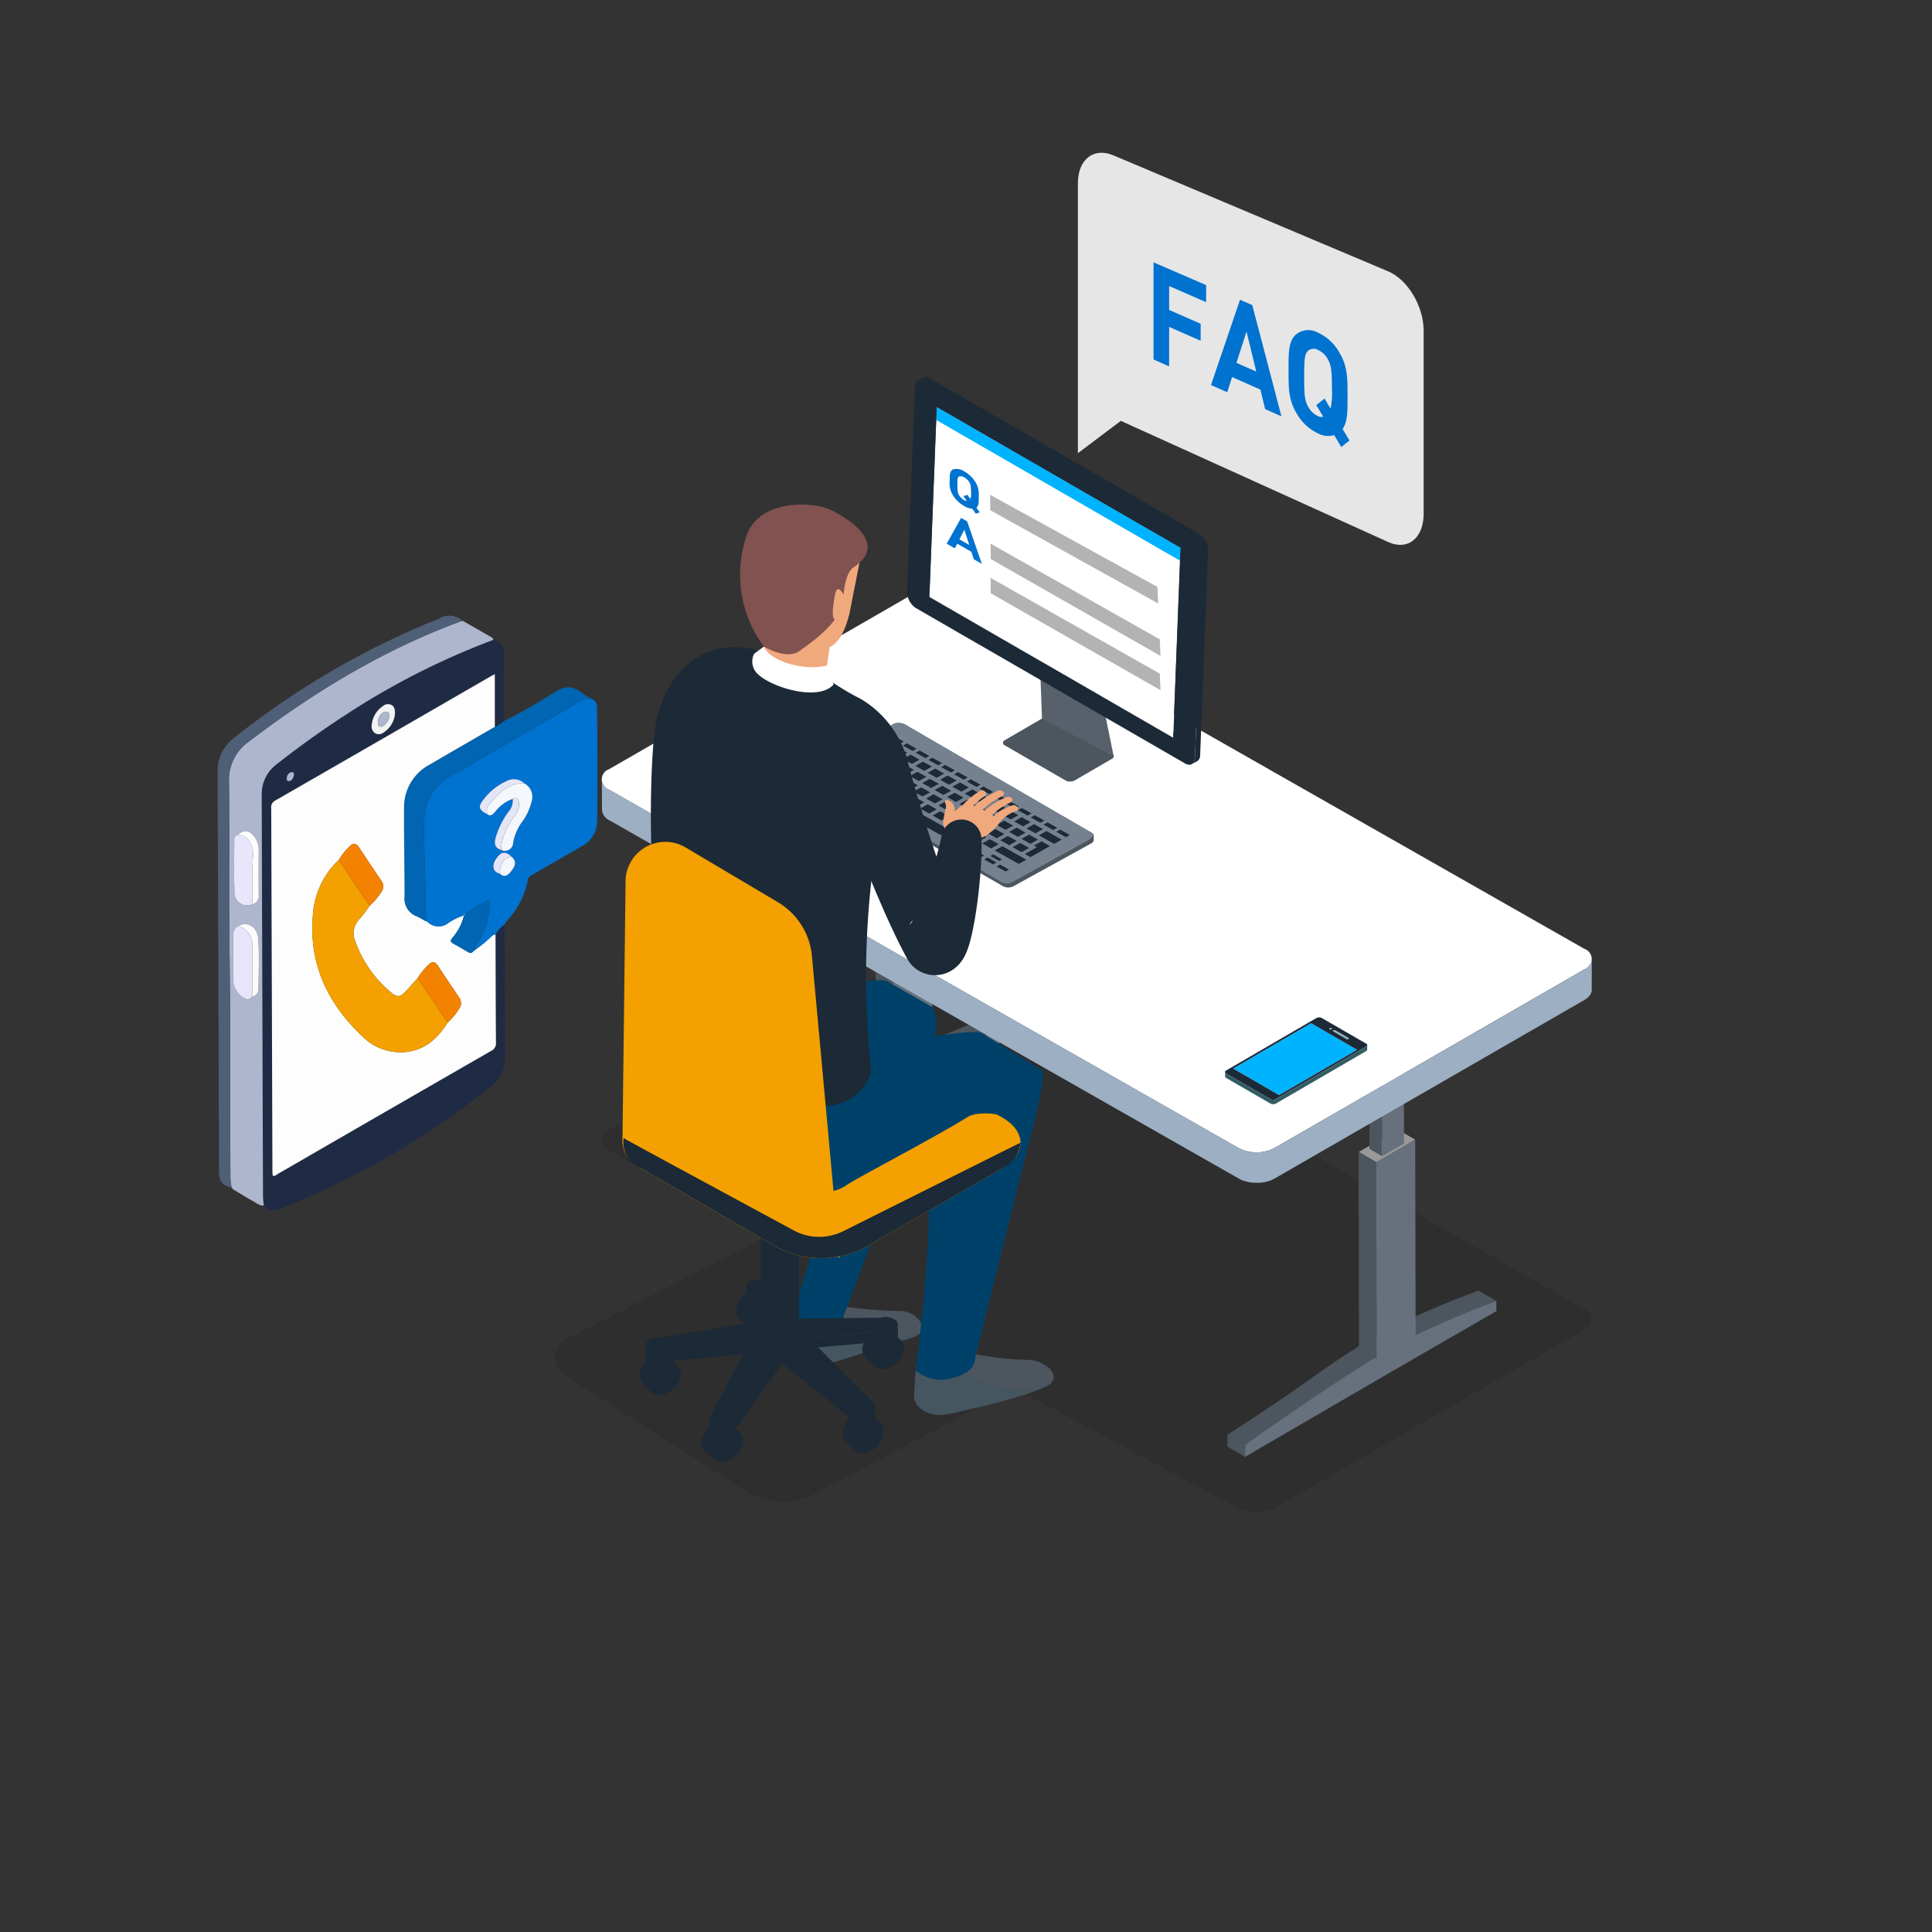 <svg xmlns="http://www.w3.org/2000/svg" width="300" height="300" viewBox="0 0 300 300"><rect x="0" y="0" width="300" height="300" fill="#333333" stroke="none"/><defs><clipPath id="a"><path fill="none" d="M0 0h160.986v87.914H0z"/></clipPath><clipPath id="b"><path fill="none" d="M0 0h21.26v8.62H0z"/></clipPath><clipPath id="c"><path fill="none" d="M0 0h20.205v6.72H0z"/></clipPath></defs><path fill="none" d="M0 0h300v300H0z"/><path d="M78.365 143.549c.019 6.966.052 13.931.043 20.9a5.322 5.322 0 01-2.207 4.273 124.717 124.717 0 01-32.692 18.971c-1 .377-1.854.467-2.554-.491-.041-.495-.114-.988-.116-1.481q-.107-31.163-.2-62.323a5.751 5.751 0 012.326-4.734q5.124-4.033 10.59-7.592a116.471 116.471 0 0123.069-11.721c1.245.368 1.586.8 1.6 2.124.022 3.5.028 6.99.041 10.485a4.423 4.423 0 01-1.425.906v-8.164c-.279.129-.371.163-.456.214q-16.834 9.712-33.669 19.414a1.15 1.15 0 00-.6 1.206q.1 28.133.186 56.267c0 .259.028.516.041.769.383.081.6-.167.844-.307q16.529-9.537 33.062-19.069a1.3 1.3 0 00.761-1.322c-.044-5.577-.044-11.154-.066-16.732a3.914 3.914 0 011.422-1.593M61.328 110.88c.006-.643-.039-1.1-.493-1.388a1.178 1.178 0 00-1.384.161 3.859 3.859 0 00-1.719 2.878 1.268 1.268 0 00.5 1.316 1.213 1.213 0 001.393-.152 3.822 3.822 0 001.7-2.816m-15.674 9.493c-.009-.247-.053-.521-.36-.471a.923.923 0 00-.752.919c-.028.244.011.5.339.467.523-.062.645-.5.773-.915" fill="#1f2b45"/><path d="M78.364 143.548a3.891 3.891 0 00-1.421 1.594c-.384-.041-.576.264-.814.471a19.555 19.555 0 01-2.278 1.845c-.116-.709.429-1.151.711-1.687a11.416 11.416 0 001.464-5.366c0-.377-.052-.748-.542-.437a17.554 17.554 0 00-3.252 2.016c-.112.019-.262 0-.2.2l.015-.008a8.827 8.827 0 00-2.595 1.292 2.447 2.447 0 01-3.007-.234.207.207 0 00-.238-.195l-.069.037c.186-.433-.1-.832-.083-1.264.152-4.732-.308-9.459-.174-14.192a7.7 7.7 0 013.7-6.821c1.5-.909 3.015-1.781 4.53-2.659 4.545-2.631 9.077-5.287 13.654-7.866 1.271-.718 2.415-1.8 4.024-1.779.793.24.934.921.936 1.581.028 5.865.073 11.73 0 17.595a4.382 4.382 0 01-2.43 3.758q-3.822 2.211-7.646 4.416c-.3.176-.607.3-.673.765a12.8 12.8 0 01-3.116 6.21c-.184.227-.332.486-.5.731m1.054-10.541c-1.027-.986-1.723-.7-2.452.444-.523.823-.572 1.909.63 2.2.846.752 1.386.135 1.854-.469.728-.934.69-1.558-.032-2.181m-3.782-6.595c.632.48.96-.049 1.305-.418a6.105 6.105 0 012.674-1.941 2.608 2.608 0 01-.662 2.008 12.709 12.709 0 00-2.025 4.162c-.2.9-.015 1.485.9 1.757a1.281 1.281 0 001.858-1.164 8.225 8.225 0 011.577-3.452 8.62 8.62 0 001.273-2.861 2.865 2.865 0 00-3.954-3.18 9.111 9.111 0 00-3.508 2.835c-.878 1.108-.741 1.6.555 2.254" fill="#0072d0"/><path d="M76.623 99.351a116.3 116.3 0 00-23.064 11.726q-5.468 3.554-10.592 7.588a5.756 5.756 0 00-2.329 4.731q.09 31.163.2 62.321c0 .495.077.988.116 1.481-.651.054-1.112-.386-1.62-.662-1.067-.583-2.1-1.234-3.143-1.856l-.221-.279.011.017a6.754 6.754 0 01-.2-1.568c-.062-11.415.03-22.83-.129-34.247-.127-9.058.009-18.122-.094-27.182a7.28 7.28 0 013.176-6.336c10.173-7.754 21.026-14.292 33.087-18.708l4 2.295c.309.176.667.294.8.677m-37.443 41.063a1.325 1.325 0 001-1.5q-.037-3.479.006-6.962a3.257 3.257 0 00-.8-2.184c-.774-.934-1.491-.969-2.447-.152a.747.747 0 00-.553.833c-.011 2.708-.079 5.417.028 8.119a1.96 1.96 0 002.768 1.845m-2.171 3.392c-.864.362-.774 1.181-.791 1.862-.052 2.111-.038 4.224-.017 6.336a3.393 3.393 0 001.327 2.753c.512.4 1.1.662 1.652 0a1.2 1.2 0 00.966-1.226c.026-2.542.114-5.091-.022-7.627-.107-1.982-1.671-2.929-3.114-2.1" fill="#aeb6cd"/><path d="M71.822 96.377C59.76 100.79 48.905 107.33 38.73 115.085a7.273 7.273 0 00-3.175 6.335c.1 9.06-.036 18.124.092 27.184.159 11.415.068 22.83.131 34.245a6.668 6.668 0 00.2 1.569c-1.378-.3-1.943-.909-1.961-2.263-.036-2.256-.022-4.511-.03-6.767q-.09-27.714-.2-55.425a6.427 6.427 0 012.662-5.471 126.867 126.867 0 0130.2-17.813 12.693 12.693 0 001.382-.549 3.145 3.145 0 013.784.247" fill="#505f78"/><path d="M91.783 108.492c-1.607-.017-2.753 1.063-4.024 1.779-4.575 2.578-9.107 5.235-13.654 7.867-1.515.876-3.034 1.747-4.53 2.657a7.69 7.69 0 00-3.7 6.821c-.135 4.733.324 9.459.172 14.192-.015.431.268.831.083 1.264-.493-.268-.969-.577-1.483-.8a2.92 2.92 0 01-1.833-3.069c.019-4.569-.112-9.141-.071-13.708a7.453 7.453 0 013.883-6.709c3.4-1.987 6.806-3.951 10.211-5.923a4.4 4.4 0 001.423-.9c2.734-1.337 5.334-2.916 7.914-4.511 1.47-.909 2.679-1.044 4.031.036a17.309 17.309 0 001.577 1.007" fill="#0065b2"/><path d="M35.97 184.399c.073.094.146.186.221.279-.1-.069-.291-.073-.221-.279" fill="#505f78"/><path d="M76.835 112.86c-3.4 1.972-6.814 3.934-10.209 5.921a7.45 7.45 0 00-3.883 6.709c-.041 4.569.09 9.139.071 13.708a2.921 2.921 0 001.84 3.077c.514.218.99.527 1.483.8l.069-.037c.081.064.159.129.238.195a2.452 2.452 0 003.01.227 8.8 8.8 0 012.593-1.294 8.027 8.027 0 01-1.813 3.474c-.358.457-.266.645.178.885.729.394 1.438.821 2.154 1.236.291.167.579.373.866-.006l.261-.2.159-.1a19.749 19.749 0 002.278-1.845c.238-.208.429-.512.814-.471.019 5.576.024 11.152.067 16.729a1.3 1.3 0 01-.761 1.322q-16.545 9.517-33.063 19.07c-.246.141-.461.388-.844.308-.013-.253-.039-.51-.041-.769q-.09-28.133-.186-56.267a1.15 1.15 0 01.6-1.206q16.838-9.682 33.664-19.412c.084-.049.176-.084.456-.214zm-19.443 27.791a10.489 10.489 0 001.843-2.177 1.389 1.389 0 00.009-1.667q-1.775-2.624-3.523-5.267c-.414-.63-.9-.671-1.376-.163a9.41 9.41 0 00-1.729 2.143 12.776 12.776 0 00-4.031 8.6c-.656 7.571 2.306 13.77 7.742 18.855a8.319 8.319 0 006.422 2.4c3.156-.227 5.186-2.077 6.767-4.6a9.349 9.349 0 001.761-2.126 1.465 1.465 0 00.022-1.757q-1.679-2.458-3.311-4.948c-.454-.692-.951-.656-1.453-.133a10.484 10.484 0 00-1.68 2.066c-.621.688-1.228 1.387-1.864 2.061-.879.928-1.307.952-2.286.157a18.361 18.361 0 01-5.593-8.079 3.113 3.113 0 01.519-3.092 19.321 19.321 0 001.761-2.274" fill="#fdfdfd"/><path d="M61.326 110.879a3.813 3.813 0 01-1.7 2.816 1.216 1.216 0 01-1.393.154 1.273 1.273 0 01-.5-1.318 3.868 3.868 0 011.719-2.878 1.184 1.184 0 011.384-.161c.454.289.5.744.493 1.387M58.68 112.2c.015.257.006.624.478.638.534.013 1.318-1.016 1.311-1.691-.006-.388-.167-.634-.587-.634-.576 0-1.215.859-1.2 1.688" fill="#f2f3f5"/><path d="M45.65 120.371c-.128.414-.249.853-.773.915-.328.038-.368-.223-.339-.467a.923.923 0 01.752-.919c.307-.051.351.223.36.471" fill="#aeb6cd"/><path d="M79.607 124.05a6.089 6.089 0 00-2.672 1.941c-.345.369-.675.9-1.307.418.008-.459-.126-.975.2-1.348 1.506-1.719 2.947-3.564 5.6-3.416a2.4 2.4 0 011.106 2.856 8.637 8.637 0 01-1.277 2.862 8.2 8.2 0 00-1.573 3.45 1.283 1.283 0 01-1.86 1.164 7.443 7.443 0 01.116-1.266 12.027 12.027 0 012.036-4.121 2.737 2.737 0 00.623-1.916c-.09-.553-.317-.962-.99-.624" fill="#f4f7fb"/><path d="M73.431 147.764c-.287.379-.576.173-.866.006-.716-.414-1.427-.844-2.154-1.238-.444-.24-.538-.426-.18-.885a8.024 8.024 0 001.815-3.473l-.015.008c.067-.064.135-.129.2-.2a17.493 17.493 0 013.251-2.018c.491-.313.542.06.542.435a11.392 11.392 0 01-1.463 5.366c-.281.536-.829.979-.712 1.687l-.158.1-.261.2" fill="#0065b2"/><path d="M79.606 124.05c.673-.337.9.071.99.624a2.737 2.737 0 01-.623 1.916 12.027 12.027 0 00-2.036 4.121 7.443 7.443 0 00-.116 1.266c-.915-.272-1.1-.855-.9-1.757a12.783 12.783 0 012.025-4.162 2.6 2.6 0 00.662-2.008m1.821-2.405c-2.653-.148-4.1 1.7-5.6 3.416-.33.373-.195.887-.2 1.348-1.3-.658-1.431-1.148-.555-2.254a9.1 9.1 0 013.51-2.835 2.415 2.415 0 012.848.324" fill="#e4e5f7"/><path d="M79.417 133.007c.722.622.759 1.247.032 2.181-.471.6-1.009 1.221-1.856.469.079-1.633.6-2.394 1.824-2.649" fill="#f4f7fb"/><path d="M79.418 133.007c-1.221.255-1.746 1.016-1.824 2.649-1.2-.3-1.153-1.382-.628-2.2.729-1.144 1.423-1.433 2.452-.444" fill="#e4e5f7"/><path d="M72.233 141.984c-.067.066-.135.131-.2.2-.06-.2.09-.176.2-.2" fill="#fdfdfd"/><path d="M66.442 143.232a14.47 14.47 0 00-.238-.195.206.206 0 01.238.195" fill="#78e65b"/><path d="M39.178 154.757c-.551.656-1.142.394-1.652-.006a3.39 3.39 0 01-1.327-2.753c-.021-2.111-.036-4.224.017-6.334.017-.681-.073-1.5.791-1.864a2.966 2.966 0 012.164 3.124q.006 3.915.007 7.832" fill="#e7e5fa"/><path d="M39.178 140.411a1.961 1.961 0 01-2.769-1.845c-.107-2.7-.039-5.411-.028-8.119a.747.747 0 01.553-.833c1.772.077 2.473 1.845 2.351 3.392-.189 2.473-.021 4.939-.107 7.4" fill="#e8e6fb"/><path d="M39.178 140.415c.086-2.466-.083-4.931.107-7.4.122-1.547-.579-3.315-2.351-3.392.956-.817 1.674-.782 2.447.152a3.248 3.248 0 01.8 2.184q-.037 3.482-.006 6.962a1.325 1.325 0 01-1 1.5" fill="#fdfdfd"/><path d="M39.178 154.757q0-3.915-.007-7.832a2.966 2.966 0 00-2.164-3.124c1.442-.829 3.006.12 3.114 2.1.137 2.535.049 5.085.022 7.627a1.2 1.2 0 01-.966 1.226" fill="#fbfbfc"/><path d="M69.515 158.777c-1.583 2.524-3.613 4.374-6.767 4.6a8.317 8.317 0 01-6.422-2.4c-5.436-5.085-8.4-11.284-7.744-18.855a12.777 12.777 0 014.033-8.6l4.776 7.131a19.718 19.718 0 01-1.761 2.275 3.117 3.117 0 00-.519 3.09 18.339 18.339 0 005.595 8.079c.979.8 1.406.771 2.284-.157.636-.673 1.243-1.372 1.864-2.059l4.663 6.9" fill="#f3a000"/><path d="M57.392 140.647l-4.774-7.131a9.352 9.352 0 011.727-2.143c.478-.508.962-.467 1.376.163q1.744 2.647 3.523 5.267a1.389 1.389 0 01-.009 1.667 10.489 10.489 0 01-1.843 2.177m12.124 18.13l-4.663-6.9a10.619 10.619 0 011.68-2.068c.5-.523 1-.559 1.455.135q1.628 2.489 3.309 4.946a1.459 1.459 0 01-.022 1.757 9.252 9.252 0 01-1.759 2.126" fill="#f38200"/><path d="M73.431 147.761l.261-.2-.261.2" fill="#5ec263"/><path d="M58.684 112.199c-.013-.829.626-1.686 1.2-1.687.42 0 .581.246.587.634.007.675-.776 1.7-1.311 1.691-.473-.013-.463-.381-.478-.638" fill="#aeb6cd"/><g clip-path="url(#a)" transform="translate(86.169 146.961)" opacity=".1"><path d="M159.829 56.303a1.688 1.688 0 01.017 3.2L111.7 87.253a6.09 6.09 0 01-5.524 0L71.325 68.597l-30.8 16.3a11.059 11.059 0 01-11.136-.465L1.48 66.544a3.212 3.212 0 01.266-5.561l30.662-15.72L8.431 31.614a1.688 1.688 0 01-.021-3.2L56.558.664a6.082 6.082 0 015.526 0z"/></g><path d="M215.987 209.319l.043-.023c1.012-.536 14.929-7 16.313-7.3l-2.038-1.185-.465-.27a.979.979 0 00-.227-.131c-.139-.026-13.328 4.911-18.9 8.812-.212.148 0 0-.877.563l-.428.274a66.29 66.29 0 00-.818.531l-.187.126-.173.113c-.639.42-1.269.84-1.792 1.2q-1.283.88-2.421 1.708c-6.782 4.851-13.215 8.88-13.427 9.079l.726.422 2.012 1.168c.06-.054 9.262-5.9 10.157-6.608a89.993 89.993 0 012.721-2.063l.548-.4a138.01 138.01 0 014.211-2.906l.188-.116.188-.126.821-.531.426-.272q1.454-.92 3.026-1.839l.021-.009a1.472 1.472 0 00.354-.219" fill="#4d555e"/><path d="M215.61 209.533q-1.569.917-3.026 1.839c-8.37 5.286-18.984 12.774-19.252 13.026v1.822l22.289-12.969 16.734-9.662v-1.59c-.266.054-7.125 2.7-13.716 5.874-.981.476-1.978 1.061-3.026 1.659" fill="#66717d"/><path d="M193.33 224.4l-2.738-1.59v1.821l2.738 1.59zm20.363-43.941l-2.737-1.587.069 30.54 2.738 1.592z" fill="#4d555e"/><path d="M219.759 176.966l-2.738-1.592-6.021 3.5 2.738 1.59z" fill="#999"/><path d="M213.696 180.454l.069 30.542q1.454-.92 3.026-1.839t3.028-1.658l-.069-30.54-.662.375-4.728 2.747z" fill="#66717d"/><path d="M217.976 149.935l-1.967-1.144-3.4 1.965 1.969 1.144z" fill="#999"/><path d="M214.574 151.898l-1.968-1.146.038 27.645 1.969 1.144z" fill="#4d555e"/><path d="M214.575 151.897l.037 27.645 3.4-1.965-.038-27.645z" fill="#66717d"/><path d="M140.962 166.451l.041-.022c1.014-.534 14.931-7 16.324-7.3l-2.04-1.185-.465-.27a.883.883 0 00-.227-.131c-.139-.026-13.327 4.911-18.9 8.813-.212.148 0 0-.878.563l-.428.276c-.27.174-.544.349-.818.529l-.187.128-.173.114c-.639.418-1.267.838-1.792 1.2q-1.282.878-2.419 1.706c-6.782 4.851-13.217 8.88-13.427 9.081l.726.422 2.014 1.168c.06-.054 9.262-5.9 10.159-6.607a85.267 85.267 0 012.721-2.063l.548-.4a125.673 125.673 0 014.213-2.9l.176-.116.188-.124c.277-.187.562-.36.819-.533l.426-.278q1.454-.92 3.028-1.839l.019-.009a1.482 1.482 0 00.352-.225" fill="#4d555e"/><path d="M140.584 166.663q-1.572.917-3.026 1.839c-8.37 5.288-18.984 12.774-19.252 13.027v1.822l22.29-12.967 16.736-9.664v-1.59c-.268.056-7.125 2.7-13.716 5.874-.99.476-1.986 1.059-3.032 1.658" fill="#66717d"/><path d="M118.304 181.534l-2.738-1.59v1.82l2.738 1.59zm20.365-43.939l-2.734-1.59.069 30.54 2.737 1.592z" fill="#4d555e"/><path d="M144.725 134.098l-2.738-1.59-6.021 3.5 2.738 1.59z" fill="#999"/><path d="M138.669 137.595l.069 30.54q1.454-.92 3.028-1.839t3.026-1.658l-.069-30.54-.662.375-4.732 2.734z" fill="#66717d"/><path d="M139.546 109.028l-1.967-1.144.037 27.645 1.969 1.144z" fill="#4d555e"/><path d="M139.548 109.033l.037 27.645 3.4-1.965-.034-27.648z" fill="#66717d"/><path d="M246 147.323a1.687 1.687 0 01.017 3.2l-48.146 27.754a6.078 6.078 0 01-5.524 0l-97.741-55.642a1.688 1.688 0 01-.021-3.2l48.148-27.75a6.093 6.093 0 015.526 0z" fill="#fff"/><path d="M93.454 121.02a1.951 1.951 0 001.158 1.611l97.744 55.639c.092.053.188.1.287.15l.1.043c.066.028.129.058.2.083.135.053.276.1.418.143.043.013.088.022.133.036.081.022.161.041.244.06l.161.034.206.036.174.026.188.021.188.015.2.009h.572l.263-.019.141-.011c.15-.015.3-.038.444-.062a.779.779 0 00.146-.03l.218-.047c.052-.011.1-.026.154-.041l.2-.056.112-.039c.105-.038.206-.075.307-.116l.113-.049c.128-.058.251-.118.375-.187l48.146-27.75c.054-.032.1-.066.148-.1s.1-.062.142-.094l.109-.086c.036-.028.082-.066.12-.1s.043-.041.066-.064a2.97 2.97 0 00.167-.187c.022-.024.041-.053.062-.079a1.344 1.344 0 00.092-.137.935.935 0 00.108-.208c.018-.043.028-.064.039-.1l.034-.116a.586.586 0 00.024-.1c0-.032.009-.083.015-.124a.773.773 0 000-.114l-.009 4.757v.113a.389.389 0 01-.015.124v.023a.459.459 0 01-.022.079 1.066 1.066 0 01-.034.116v.024c0 .024-.024.047-.034.069a1.688 1.688 0 01-.056.122l-.013.03-.038.056a1.612 1.612 0 01-.094.137l-.026.039c-.009.013-.024.024-.036.037a2.253 2.253 0 01-.167.188c-.015.015-.024.03-.039.043l-.024.021a1.539 1.539 0 01-.12.1c-.041.032-.069.058-.109.086s-.094.064-.142.094-.066.047-.1.068l-.049.028-48.146 27.75a3.885 3.885 0 01-.375.188l-.111.049a4.44 4.44 0 01-.376.14l-.041.013-.2.056c-.053.015-.1.03-.154.041l-.216.047a1.025 1.025 0 00-.128.026h-.022a5.9 5.9 0 01-.443.062h-.141c-.088 0-.174.013-.263.019h-.561a1.4 1.4 0 01-.2-.009h-.088a.313.313 0 01-.092-.009l-.187-.022-.092-.009-.082-.015-.206-.036-.1-.017-.066-.019-.244-.058c-.032-.009-.068-.015-.1-.022l-.034-.011a4.66 4.66 0 01-.418-.141h-.021c-.06-.022-.118-.051-.176-.077l-.1-.043c-.1-.047-.187-.1-.287-.15L94.63 127.376a1.954 1.954 0 01-1.153-1.611z" fill="#9dafc2"/><path d="M169.821 129.792v-.01a.48.48 0 00-.287-.458l-29.288-16.912a1.78 1.78 0 00-1.611.056l-12.036 7a.626.626 0 00-.375.534v.315a.492.492 0 00.289.416l29.292 16.909a1.786 1.786 0 001.611-.058l12.037-6.626a.65.65 0 00.375-.516v-.652z" fill="#4d555e"/><path d="M169.12 129.083l-28.688-16.674a2.34 2.34 0 00-1.828.109l-11.745 6.826c-1 .5-.246.829-.054.938l28.8 16.747a1.735 1.735 0 001.569-.056l11.747-6.465c1.534-.936.4-1.307.2-1.425" fill="#75818f"/><path d="M138.227 114.643l1.5.84.615-.339-1.5-.84zm1.985 1.122l1.5.84.615-.339-1.5-.84zm1.982 1.115l1.5.84.615-.334-1.5-.84zm-1.965.969l1.378.774 1.178-.656-1.379-.777zm-2.794.489l1.376.774 1.178-.656-1.376-.774zm10.838 1.276l-1.5-.84-.615.339 1.5.84zm-8.914-.19l1.378.774 1.178-.656-1.381-.776zm-3.246.242l1.378.774 1.178-.656-1.378-.774zm-4.482.297l-1.363-.767a.109.109 0 00-.06 0l-1.374.78 1.363.767a.109.109 0 00.06 0zm16.52.265l1.5.84.615-.339-1.5-.84zm-2.169.85l1.378.774 1.177-.655-1.378-.774zm-10.796.135l1.376.774 1.178-.656-1.378-.771zm8.026.377l1.378.774 1.178-.656-1.379-.772zm-7.703.549l-1.363-.767a.083.083 0 00-.06 0l-1.374.78 1.363.767a.083.083 0 00.06 0zm12.182.651l-1.378-.774-1.178.656 1.378.774zm2.123.444l1.378.774 1.178-.656-1.378-.774zm-10.774.145l1.378.774 1.178-.656-1.378-.774zm-1.224.07l-1.74-.981a.109.109 0 00-.06 0l-1.374.78 1.74.979a.109.109 0 00.06 0zm18.396.629l-1.5-.84-.613.339 1.5.84zm-9.147-.323l1.376.774 1.178-.656-1.378-.774zm7.224.675l-1.38-.774-1.178.656 1.378.774zm-2.745.527l-1.378-.774-1.178.656 1.378.774zm4.659.552l-1.378-.774-1.178.656 1.378.774zm-13.308.039l1.378.774 1.178-.656-1.378-.774zm17.286.763l-1.5-.84-.615.339 1.5.84zm-9.263-.388l1.378.774 1.178-.656-1.378-.774zm7.205.664l-1.376-.774-1.178.658 1.378.774zm-13.302.045l1.378.774 1.178-.656-1.376-.774zm15.236.292l1.5.84.615-.338-1.5-.84zm-4.656.199l-1.373-.774-1.178.656 1.378.774zm-5.84.107l1.378.774 1.178-.656-1.376-.774zm10.479.435l-1.378-.774-1.178.656 1.378.774zm-13.29.05l1.378.774 1.178-.656-1.378-.774zm15.291.325l1.5.84.615-.339-1.5-.84zm-7.269.049l1.378.774 1.178-.658-1.378-.774zm-.734.339l-1.378-.774-1.178.656 1.378.774zm7.92.317l-1.378-.774-1.178.656 1.378.774zm-13.282.055l1.378.774 1.178-.656-1.378-.774zm10.571.49l-1.378-.774-1.178.656 1.378.774zm-8.644.593l1.378.774 1.178-.656-1.378-.774zm-.578.239l-.083.141zm-.207.063l-1.74-.979a.115.115 0 00-.062 0l-1.374.78 1.742.981a.109.109 0 00.06 0zm8.809.071l1.376.774 1.178-.656-1.378-.774zm-6.096.711l1.376.774 1.178-.656-1.379-.773zm-.568.242l-.085.141zm-.216.067l-1.363-.767a.083.083 0 00-.06 0l-1.374.78 1.363.767a.109.109 0 00.06 0zm5.5.274l1.376.774 1.178-.656-1.379-.774zm5.793-.174l-1.312-.737-1.181.662.45.253-1.852 1.056.866.486zm-10.224 1.477l-1.376-.774-.544.3 1.376.774zm1.648-.802l3.735 2.1 1.177-.656-3.737-2.1zm-.266 2.176l.544-.3-1.376-.774-.544.3zm-17.805-18.548l1.376.774 1.178-.656-1.378-.774zm4.471 1.205l-1.378-.774-1.178.656 1.378.774zm5.425 1.614l-1.5-.84-.613.339 1.5.84zm-13.558-.733l2.839 1.6 1.178-.656-2.841-1.6zm11.969 1.273l-1.378-.774-1.178.656 1.378.774zm-13.799-.236l3.735 2.1 1.177-.656-3.735-2.1zm10.384 1.704l1.378.774 1.178-.656-1.376-.774zm-7.716.546l-1.363-.767a.115.115 0 00-.062 0l-1.372.78 1.361.767a.115.115 0 00.062 0zm16.56.292l1.5.84.615-.339-1.5-.84zm-10.164.484l1.378.774 1.174-.655-1.376-.774zm10.488.446l-1.378-.774-1.178.656 1.376.774zm-13.34.023l1.378.774 1.178-.656-1.383-.774zm7.319.733l-1.378-.777-1.178.656 1.378.774zm1.922 1.076l-1.378-.774-1.178.656 1.378.774zm-5.392.358l1.376.774 1.178-.656-1.376-.774zm17.235.739l-1.5-.84-.613.339 1.5.84zm-9.921-.017l-1.373-.774-1.178.656 1.378.774zm1.924 1.077l-1.376-.774-1.178.656 1.378.774zm-2.705 2.623l-9.1-5.115a.083.083 0 00-.06 0l-1.374.78 9.1 5.115a.083.083 0 00.06 0zm.214-.071l-.083.141zm18.425.843l-1.5-.84-.615.339 1.5.84zm-10.176-.15l-1.378-.774-1.178.656 1.378.774zm8.91.872l-2.368-1.331-1.178.656 2.368 1.331zm-10.115 4.17l1.376.774.544-.3-1.377-.774zm-8.135-14.432l-1.376-.774-1.178.656 1.376.774zm-6.028.744l-1.374-.774-1.178.656 1.376.774zm13.638 2.101l-1.5-.84-.613.339 1.5.84zm3.657 7.623l-1.378-.774-1.178.656 1.378.774zm-4.105 2.328l1.376.774.45-.246-1.376-.773zm-19.219-16.188l2.321 1.313 1.177-.656-2.321-1.317z" fill="#1c2936"/><path d="M146.918 127.057a18.661 18.661 0 012.625-2.074c1.768-.452 6.068 2.156 5.578 2.829a6.577 6.577 0 01-5.634 2.88c-.893-.206-4.164-2.207-2.569-3.636" fill="#f0a87d"/><path d="M156.317 123.756l-.188.081c-.122.053-.291.128-.489.219a13.43 13.43 0 00-1.4.771c-.246.154-.48.324-.7.489l-.3.253-.253.247a6.386 6.386 0 00-.2.229 1.542 1.542 0 00-.143.188l-.114.174a.561.561 0 00.246.756.616.616 0 00.073.032.75.75 0 00.938-.148l.011-.019.03-.051.071-.12a1.1 1.1 0 01.088-.141l.137-.187.188-.206.234-.223a9.36 9.36 0 01.579-.457 12.1 12.1 0 011.236-.765c.188-.1.33-.172.437-.223l.165-.079h.015a.373.373 0 00.216-.484.368.368 0 00-.1-.142.71.71 0 00-.78-.193m-1.326-.99l-.21.1c-.131.066-.317.159-.536.276-.439.234-1.011.562-1.556.919-.276.188-.54.375-.782.563-.126.092-.232.188-.343.285s-.2.188-.292.276a3 3 0 00-.232.255l-.1.111-.071.105-.135.2a.563.563 0 00.242.757.43.43 0 00.073.032.752.752 0 00.938-.146l.009-.015.034-.054.083-.137.041-.073.067-.086a1.972 1.972 0 01.169-.206c.073-.073.139-.158.231-.24s.176-.172.285-.261a7.1 7.1 0 01.682-.54 17.13 17.13 0 011.417-.926c.2-.12.375-.217.491-.283l.188-.1h.009a.386.386 0 00.169-.519.366.366 0 00-.09-.116.706.706 0 00-.784-.176" fill="#f0a87d"/><path d="M152.16 122.812l-.167.107c-.1.068-.249.165-.422.283a13.782 13.782 0 00-1.2.938c-.206.188-.4.375-.581.563l-.247.279-.208.266-.161.24a1.906 1.906 0 00-.112.188l-.094.174a.593.593 0 00.353.761l.041.013a.711.711 0 00.911-.212l.011-.021.019-.043.06-.131a1.141 1.141 0 01.075-.152l.112-.187.158-.231.188-.251c.146-.173.308-.352.488-.529a12.889 12.889 0 011.046-.924c.154-.118.281-.217.375-.283l.142-.1h.011a.4.4 0 00.084-.555.437.437 0 00-.1-.1.693.693 0 00-.786-.1m-3.894 3.573s.173-1.209-.456-1.755-.937-.386-.937-.386-.324.051.022.788c.144.3-.8 2.917-.277 3.146s1.648-1.792 1.648-1.792m8.983-1.331l-.052.013-.158.045a4.457 4.457 0 00-.5.188c-.2.09-.428.188-.66.3a6.5 6.5 0 00-.7.414c-.116.073-.221.156-.328.236s-.2.167-.3.246a2.592 2.592 0 00-.262.249 2.825 2.825 0 00-.217.232 3.8 3.8 0 00-.292.377l-.107.144a.552.552 0 00.2.754.58.58 0 00.084.039.75.75 0 00.952-.118l.015-.022.021-.032.079-.122a3.4 3.4 0 01.219-.317 2.4 2.4 0 01.165-.2c.064-.069.124-.144.2-.216s.146-.15.232-.219.169-.146.263-.214a5.636 5.636 0 01.563-.375 5.251 5.251 0 01.542-.283c.167-.075.306-.131.4-.169l.107-.037.039-.013h.019a.375.375 0 00.3-.437.383.383 0 00-.072-.163.713.713 0 00-.752-.3" fill="#f0a87d"/><path d="M150.891 210.173a52.192 52.192 0 008.734 1c2.666 0 5.6 2.6 2.944 4.039-3.418 1.849-14.938 4.29-14.938 4.29s-3.581.969-5.289-1.446a2.386 2.386 0 01-.4-1.545l.294-4.388z" fill="#4d555e"/><g clip-path="url(#b)" transform="translate(141.933 211.074)" opacity=".1"><path d="M.302 1.046L4.952 0a16.989 16.989 0 009.161 4.418 10.169 10.169 0 005.374 0l1.774-.75a2.564 2.564 0 01-.626.471C17.216 5.987 5.696 8.427 5.696 8.427S2.115 9.394.407 6.981a2.386 2.386 0 01-.4-1.545z" fill="#00586c"/></g><path d="M131.597 202.961a72.7 72.7 0 008.25.617c2.6 0 4.688 3 2.278 3.966l-13.232 4.183s-4.213 1.179-5.934-1.292a1.737 1.737 0 01-.255-1.3l.844-4.661z" fill="#4d555e"/><g clip-path="url(#c)" transform="translate(122.652 205.286)" opacity=".1"><path d="M.742 0a34.535 34.535 0 0019.464 1.751 1.891 1.891 0 01-.75.5L6.224 6.434S2.011 7.613.29 5.142a1.737 1.737 0 01-.255-1.3z" fill="#00586c"/></g><path d="M144.188 184.153c2.541-.3 7.2-10.339 7.2-10.339s6.563-1.6 9.289-.082l-9.187 36.829c-.062 1.327-.692 2.625-3.216 3.3a6.155 6.155 0 01-6.084-1.039s2.454-18.366 2-28.667m-.31-13.939l-12.87 34.1c-.094 1.757-1.954 2.914-3.7 3.148-3.782.512-4.723-1.566-4.723-1.566l9.345-31.084c.394.088 8.7-4.241 11.948-4.6" fill="#004169"/><path d="M105.293 212.136l-1.294-1.408a2.022 2.022 0 00-2.145-.4l1.292 1.408a2.025 2.025 0 012.147.4" fill="#1c2936"/><path d="M103.145 211.731a3.642 3.642 0 00-2.563 3.169c0 1.313 1.153 2.019 2.578 1.579a3.648 3.648 0 002.557-3.167c0-1.314-1.153-2.019-2.572-1.581" fill="#1c2936"/><path d="M99.716 214.664l1.292 1.408a1.706 1.706 0 01-.426-1.174 3.647 3.647 0 012.563-3.169l-1.292-1.408a3.649 3.649 0 00-2.565 3.169 1.7 1.7 0 00.427 1.174m40.188-6.505l-1.292-1.408a2.022 2.022 0 00-2.145-.4l1.292 1.408a2.022 2.022 0 012.145.4" fill="#1c2936"/><path d="M137.758 207.748a3.639 3.639 0 00-2.565 3.169c0 1.313 1.153 2.018 2.578 1.579a3.646 3.646 0 002.558-3.167c0-1.316-1.153-2.019-2.571-1.581" fill="#1c2936"/><path d="M134.327 210.682l1.294 1.408a1.707 1.707 0 01-.428-1.174 3.639 3.639 0 012.565-3.169l-1.292-1.408a3.646 3.646 0 00-2.565 3.169 1.706 1.706 0 00.426 1.174m2.52 10.49l-1.29-1.409a2.021 2.021 0 00-2.147-.4l1.294 1.408a2.021 2.021 0 012.145.4" fill="#1c2936"/><path d="M134.694 220.763a3.642 3.642 0 00-2.565 3.167c0 1.313 1.153 2.019 2.578 1.579a3.648 3.648 0 002.557-3.167c0-1.312-1.153-2.018-2.571-1.579" fill="#1c2936"/><path d="M131.256 223.701l1.294 1.408a1.706 1.706 0 01-.426-1.174 3.639 3.639 0 012.565-3.167l-1.294-1.408a3.644 3.644 0 00-2.565 3.169 1.7 1.7 0 00.426 1.172m-16.321-1.152l-1.287-1.407a2.021 2.021 0 00-2.145-.4l1.292 1.4a2.022 2.022 0 012.145.405" fill="#1c2936"/><path d="M112.794 222.144a3.647 3.647 0 00-2.563 3.169c0 1.313 1.153 2.017 2.578 1.579a3.648 3.648 0 002.557-3.167c0-1.312-1.153-2.018-2.572-1.581" fill="#1c2936"/><path d="M109.365 225.079l1.292 1.408a1.706 1.706 0 01-.426-1.174 3.647 3.647 0 012.563-3.169l-1.292-1.406a3.644 3.644 0 00-2.565 3.173 1.7 1.7 0 00.427 1.172m10.936-22.902l-1.292-1.408a2.022 2.022 0 00-2.145-.4l1.294 1.408a2.019 2.019 0 012.143.4" fill="#1c2936"/><path d="M118.157 201.776a3.642 3.642 0 00-2.565 3.167c0 1.312 1.153 2.017 2.578 1.579a3.648 3.648 0 002.557-3.167c0-1.312-1.153-2.018-2.571-1.579" fill="#1c2936"/><path d="M114.726 204.705l1.292 1.408a1.706 1.706 0 01-.426-1.174 3.642 3.642 0 012.565-3.167l-1.294-1.408a3.64 3.64 0 00-2.565 3.169 1.7 1.7 0 00.427 1.172" fill="#1c2936"/><path d="M115.877 199.815v1.6a.863.863 0 00.009.12v-1.6a.889.889 0 01-.009-.122m23.546 7.449v-1.6a.9.9 0 01-.54.75 2.519 2.519 0 01-.431.188v1.6a2.52 2.52 0 00.431-.187.9.9 0 00.54-.752m-23.537-7.318v1.6l1.342 5.351v-1.6zm-15.675 8.956v1.6c0 .472.473.938 1.509 1.074v-1.6c-1.037-.137-1.508-.6-1.509-1.074m25.339-1.147v1.6l12.9-1.146v-1.6zm-23.83 2.219v1.6l14.586-1.374v-1.6zm19.733.138v1.6l11.2 9v-1.6zm14.453 9.755v-1.6a1.016 1.016 0 01-.6.8 2.913 2.913 0 01-2.651.047v1.6a2.909 2.909 0 002.649-.047 1.018 1.018 0 00.6-.8m-22.124.983v1.6l7.672-10.731v-1.6z" fill="#1c2936"/><path d="M110.154 220.311v1.6c0 .923 2.094 1.478 3.294.788a1.666 1.666 0 00.334-.249v-1.6a1.666 1.666 0 01-.334.249c-1.2.69-3.291.135-3.294-.788" fill="#1c2936"/><path d="M100.796 208.057c-.962.563-.793 1.688.924 1.914l14.587-1.374-5.97 11.229c-.893 1.189 1.716 2.074 3.111 1.269a1.74 1.74 0 00.334-.249l7.673-10.731 11.2 9a2.913 2.913 0 002.651-.047c.658-.375.891-1.009.09-1.537l-9.844-9.778 12.9-1.146a2.521 2.521 0 00.431-.187c1.4-.806-.126-2.319-2.179-1.807l-13.759.159-3.227-5.182c-.375-1-2.344-1.1-3.306-.542a.876.876 0 00-.523.894l1.342 5.351-14.887 2.467a2.783 2.783 0 00-1.543.3" fill="#1c2936"/><path d="M123.161 173.994a3.967 3.967 0 00.866.317l.082 33.1a1.485 1.485 0 01-.87 1.217 4.667 4.667 0 01-4.228 0 1.5 1.5 0 01-.881-1.234l-.092-35.978q2.566 1.278 5.123 2.578" fill="#1c2936"/><path d="M99.546 173.558c-3.75 2.167-3.772 5.672-.045 7.839l21.235 12.337a14.916 14.916 0 0013.532 0l21.368-12.339c3.75-2.162 3.765-5.678.043-7.839l-21.228-12.34a14.916 14.916 0 00-13.532 0z" fill="#f3a000"/><path d="M131.678 183.874a6.79 6.79 0 01-7.2.476c-5.674-2.211-10.528-6.4-15.7-9.538-1.853-1.125-3.649-2.34-5.542-3.386l13.579-14.078c2.34-1.35 17.728-5.931 20.859-5.014l7.172 4.082a6 6 0 01.289 4.481s6.219-.988 7.247-.519l9.551 5.9c.292 2.25-2.006 10.447-2.006 10.447-.525-3.669-7.6-4.553-9.641-3.292-5.4 3.336-16.23 8.949-18.608 10.44" fill="#004169"/><path d="M101.852 112.333c1.654-8.512 7.215-11.062 9.649-11.58 3.6-.778 6.6.163 12.863 2.265 2.572.864 4.477 3.1 9.3 5.512a16.035 16.035 0 016.887 8.389c2.52 6.216-4.256 12.667-5.231 19.729a133.089 133.089 0 00-.022 29.625s-1.063 5.477-7.9 5.5c-7.934.019-24.164-7.681-24.164-7.681s.677-12.1-.444-16.581c-2.3-9.2-1.957-29.919-.937-35.181" fill="#1c2936"/><path d="M129.423 96.423l-1.166 7.924c-.307 2.942-10.222.8-9.915-2.143l1.215-6.81z" fill="#f0a87d"/><path d="M118.62 100.391c.938 2.336 6.358 3.84 9.789 2.949l1.035 2.942c-2.333 2.674-9.465.5-11.649-1.5a2.659 2.659 0 01-.692-3.27z" fill="#fff"/><path d="M131.863 95.474c-1.312 4.787-2.857 5.781-7.178 5.593 0 0-8.349-1.241-8.158-5.721l-.546-8.329 17.86-1.573z" fill="#f0a87d"/><path d="M128.959 79.153c3.488 1.708 8.94 5.554 3.375 9.082 0 0-1.2.981-1.35 4.472s-3.981 6.324-6.806 8.362c-2.062 1.479-5.565-.677-5.565-.677a18.685 18.685 0 01-2.769-16.956c1.881-6.161 10.659-5.488 13.116-4.284" fill="#81524f"/><path d="M131.312 92.973l-1.033 3.188c-1.371.684-.979-1.65-.667-3.606.422-2.646 1.7.418 1.7.418" fill="#f0a87d"/><path d="M130.378 195.303l-4.272-46.546a10.9 10.9 0 00-5.318-8.668l-14.327-8.5a6.174 6.174 0 00-9.319 5.049l-.491 41.034z" fill="#f3a000"/><path d="M130.931 191.182c8.368-4.183 27.407-13.7 27.532-13.742a4.774 4.774 0 01-2.812 3.952l-21.375 12.34a14.916 14.916 0 01-13.532 0l-21.233-12.337a4.363 4.363 0 01-2.679-4.669c.019.066 18.3 9.938 26.421 14.334a8.321 8.321 0 007.678.122m9.749-73.809l.977 3.508.986 3.4c.349 1.136.681 2.284 1.039 3.414s.711 2.269 1.082 3.394l.563 1.688.562 1.688.585 1.671.6 1.658c.409 1.1.823 2.194 1.254 3.266q.321.807.652 1.592l.332.771.3.669-7.312-1.712a3.824 3.824 0 00-.4.338 3.31 3.31 0 00-.229.238l-.084.1-.06.075c-.039.051-.081.111-.1.133l-.06.1-.036.064-.024.053-.009.03c-.017.069.026.034.073-.023a4.174 4.174 0 00.364-.585 22.56 22.56 0 00.788-1.657c.516-1.185 1-2.449 1.453-3.718s.874-2.567 1.251-3.857.718-2.587.967-3.827l.019-.09a3.133 3.133 0 016.2.544c.037 1.583-.024 3.086-.124 4.586s-.244 2.978-.426 4.461-.4 2.964-.7 4.491a32.413 32.413 0 01-.538 2.374c-.118.426-.244.857-.443 1.378a8.257 8.257 0 01-.412.921l-.079.143-.1.165-.107.174-.139.2a4.415 4.415 0 01-.176.236l-.1.126-.054.066-.075.083a3.736 3.736 0 01-.321.332 5.435 5.435 0 01-.5.424 4.933 4.933 0 01-6.9-1.039 5.237 5.237 0 01-.341-.532l-.075-.137c-.217-.4-.351-.651-.514-.96l-.448-.878q-.436-.866-.848-1.725a146.746 146.746 0 01-1.59-3.439l-.75-1.719-.739-1.723-.716-1.725a79.148 79.148 0 01-.7-1.729c-.469-1.153-.921-2.308-1.367-3.467s-.877-2.318-1.312-3.476l-1.281-3.518-1.208-3.439a5.959 5.959 0 0111.168-4.161c.026.068.051.137.073.206.032.12.075.251.109.379" fill="#1c2936"/><path d="M206.762 159.662a.326.326 0 00-.3 0 .091.091 0 00-.058.116.09.09 0 00.058.058.326.326 0 00.3 0c.084-.049.084-.128 0-.174m.562.33a.33.33 0 00-.3 0 .091.091 0 00-.058.116.09.09 0 00.058.058l2.047 1.183a.33.33 0 00.3 0 .091.091 0 00.058-.116.09.09 0 00-.058-.058z" fill="#90b7be"/><path d="M203.583 158.887l-12.111 7.037 7.142 4.123 12.111-7.037z" fill="#00b3ff"/><path d="M212.126 162.047a.247.247 0 010 .471l-14.029 8.154a.89.89 0 01-.814 0l-6.887-3.977a.248.248 0 01-.159-.311.254.254 0 01.159-.159l14.029-8.153a.9.9 0 01.812 0zm-20.654 3.875l7.142 4.125 12.111-7.037-7.142-4.125-12.111 7.037m17.908-4.753l-2.048-1.181a.33.33 0 00-.3 0 .091.091 0 00-.058.116.09.09 0 00.058.058l2.048 1.183a.33.33 0 00.3 0 .092.092 0 000-.174m-2.625-1.511a.326.326 0 00-.3 0 .091.091 0 00-.058.116.09.09 0 00.058.058.326.326 0 00.3 0 .092.092 0 000-.174" fill="#1c2936"/><path d="M190.236 166.459a.285.285 0 00.169.236l6.887 3.977a.9.9 0 00.814 0l14.029-8.154a.283.283 0 00.167-.232v.7a.289.289 0 01-.167.232l-14.029 8.152a.9.9 0 01-.814 0l-6.887-3.975a.293.293 0 01-.171-.236z" fill="#335d64"/><path d="M172.647 117.011a.437.437 0 010 .825l-5.772 3.35a1.565 1.565 0 01-1.425 0l-9.407-5.438a.435.435 0 010-.825l5.771-3.356a1.565 1.565 0 011.425 0z" fill="#4d555e"/><path d="M172.934 117.428l-3.873-18.919-7.875-3.675.613 16.746z" fill="#58616b"/><path d="M144.309 92.706l.812-.431 1.14-29.509-.812.431zm37.862 21.856l.812-.431-37.862-21.855-.812.431z" fill="#1c2936"/><path d="M183.313 85.058l.812-.431-37.862-21.861-.812.431z" fill="#335362"/><path d="M145.444 63.197l-1.14 29.509 37.862 21.861 1.14-29.509z" fill="#fff"/><path d="M151.515 79.759l-.544-.774a2.6 2.6 0 01-1.236-.4 4.952 4.952 0 01-1.661-1.508 3.557 3.557 0 01-.6-2.436c0-.909-.019-1.577.6-1.774a2.1 2.1 0 011.644.324 4.768 4.768 0 011.635 1.486 3.666 3.666 0 01.623 2.46c.006.8.019 1.4-.364 1.68l.527.748zm-1.037-4.941a2.157 2.157 0 00-.761-.7.924.924 0 00-.769-.141c-.229.1-.289.309-.285 1.326s.062 1.3.294 1.648a2.249 2.249 0 00.774.712.787.787 0 00.394.122l-.534-.75.632-.191.457.647a2.513 2.513 0 00.105-1.014c-.006-1.022-.075-1.307-.308-1.658m.728 12.013l-.371-1.151-2.2-1.254-.371.72-1.26-.724 2.233-4 .939.529 2.286 6.606zm-1.459-4.566l-.772 1.483 1.534.876z" fill="#0072d0"/><path d="M179.838 93.708l-26.07-14.479-.021-2.391 25.978 14.3zm.367 8.143l-26.362-15.045-.024-2.391 26.271 14.867zm0 5.319l-26.362-15.045-.024-2.391 26.271 14.867z" fill="#b3b3b3"/><path d="M145.448 63.197l-.034 2.034 37.864 21.861.034-2.034z" fill="#00b3ff"/><path d="M185.379 83.328a3.1 3.1 0 011.4 2.556l-1.23 31.8c-.037.938-.72 1.333-1.528.866l-41.782-24.12a3.093 3.093 0 01-1.393-2.556l1.228-31.8c.037-.937.72-1.335 1.526-.868zm-41.062 9.375l37.864 21.861 1.14-29.509-37.864-21.86-1.14 29.509" fill="#1c2936"/><path d="M143.38 58.672a1.056 1.056 0 011.033.1l41.779 24.12a3.1 3.1 0 011.395 2.557l-1.228 31.8a1.079 1.079 0 01-.493.973l-.812.431a1.077 1.077 0 00.493-.971l1.23-31.8a3.1 3.1 0 00-1.4-2.557l-41.776-24.116a1.056 1.056 0 00-1.033-.1z" fill="#1c2936"/><path d="M169.291 88.407l-.058 1.08-7.234-4.18.058-1.08zm-2.596 12.048l-.058 1.08-6.274-3.622.058-1.078zm-.498-11.573l-.058 1.078-7.415-4.278.058-1.078zm39.218 38.585l-.141.716-4.687-2.706.139-.716zm.82 5.327l-.139.716-4-2.31.141-.716zm2.427-1.831l-.141.716-6.6-3.81.141-.716z" fill="#fff"/><path d="M215.572 42.144l-42.7-18.028c-3.034-1.282-5.494.645-5.494 4.3v41.953l6.664-5.016 41.527 18.819c3.034 1.374 5.494-.6 5.494-4.406V51.36c0-3.808-2.46-7.935-5.494-9.216" fill="#e6e6e6"/><path d="M181.542 44.417v3.714l4.894 2.141v2.639l-4.894-2.151v6.133l-2.421-1.074V40.738l8.167 3.534v2.644zm14.908 19.106l-.733-3.028-4.4-1.948-.75 2.361-2.524-1.121 4.507-13.238 1.9.821 4.528 17.271zm-2.891-12.036l-1.568 4.856 3.083 1.357zm14.714 17.931l-1.1-1.851a3.34 3.34 0 01-2.509-.268 7.455 7.455 0 01-3.36-3.174c-1.254-2.106-1.219-4.007-1.219-6.653s-.036-4.577 1.219-5.584a3.048 3.048 0 013.36-.227 7.281 7.281 0 013.345 3.139c1.253 2.1 1.236 4.022 1.236 6.69 0 2.317.017 4.037-.767 5.119l1.063 1.792zm-2.055-13.582a3.333 3.333 0 00-1.551-1.494 1.367 1.367 0 00-1.567.137c-.469.444-.591 1.1-.591 4.057s.122 3.716.591 4.573a3.419 3.419 0 001.567 1.513 1.037 1.037 0 00.8.073l-1.08-1.794 1.288-1.011.922 1.554a10.907 10.907 0 00.227-3.015c0-2.964-.139-3.741-.609-4.594" fill="#0072d0"/></svg>